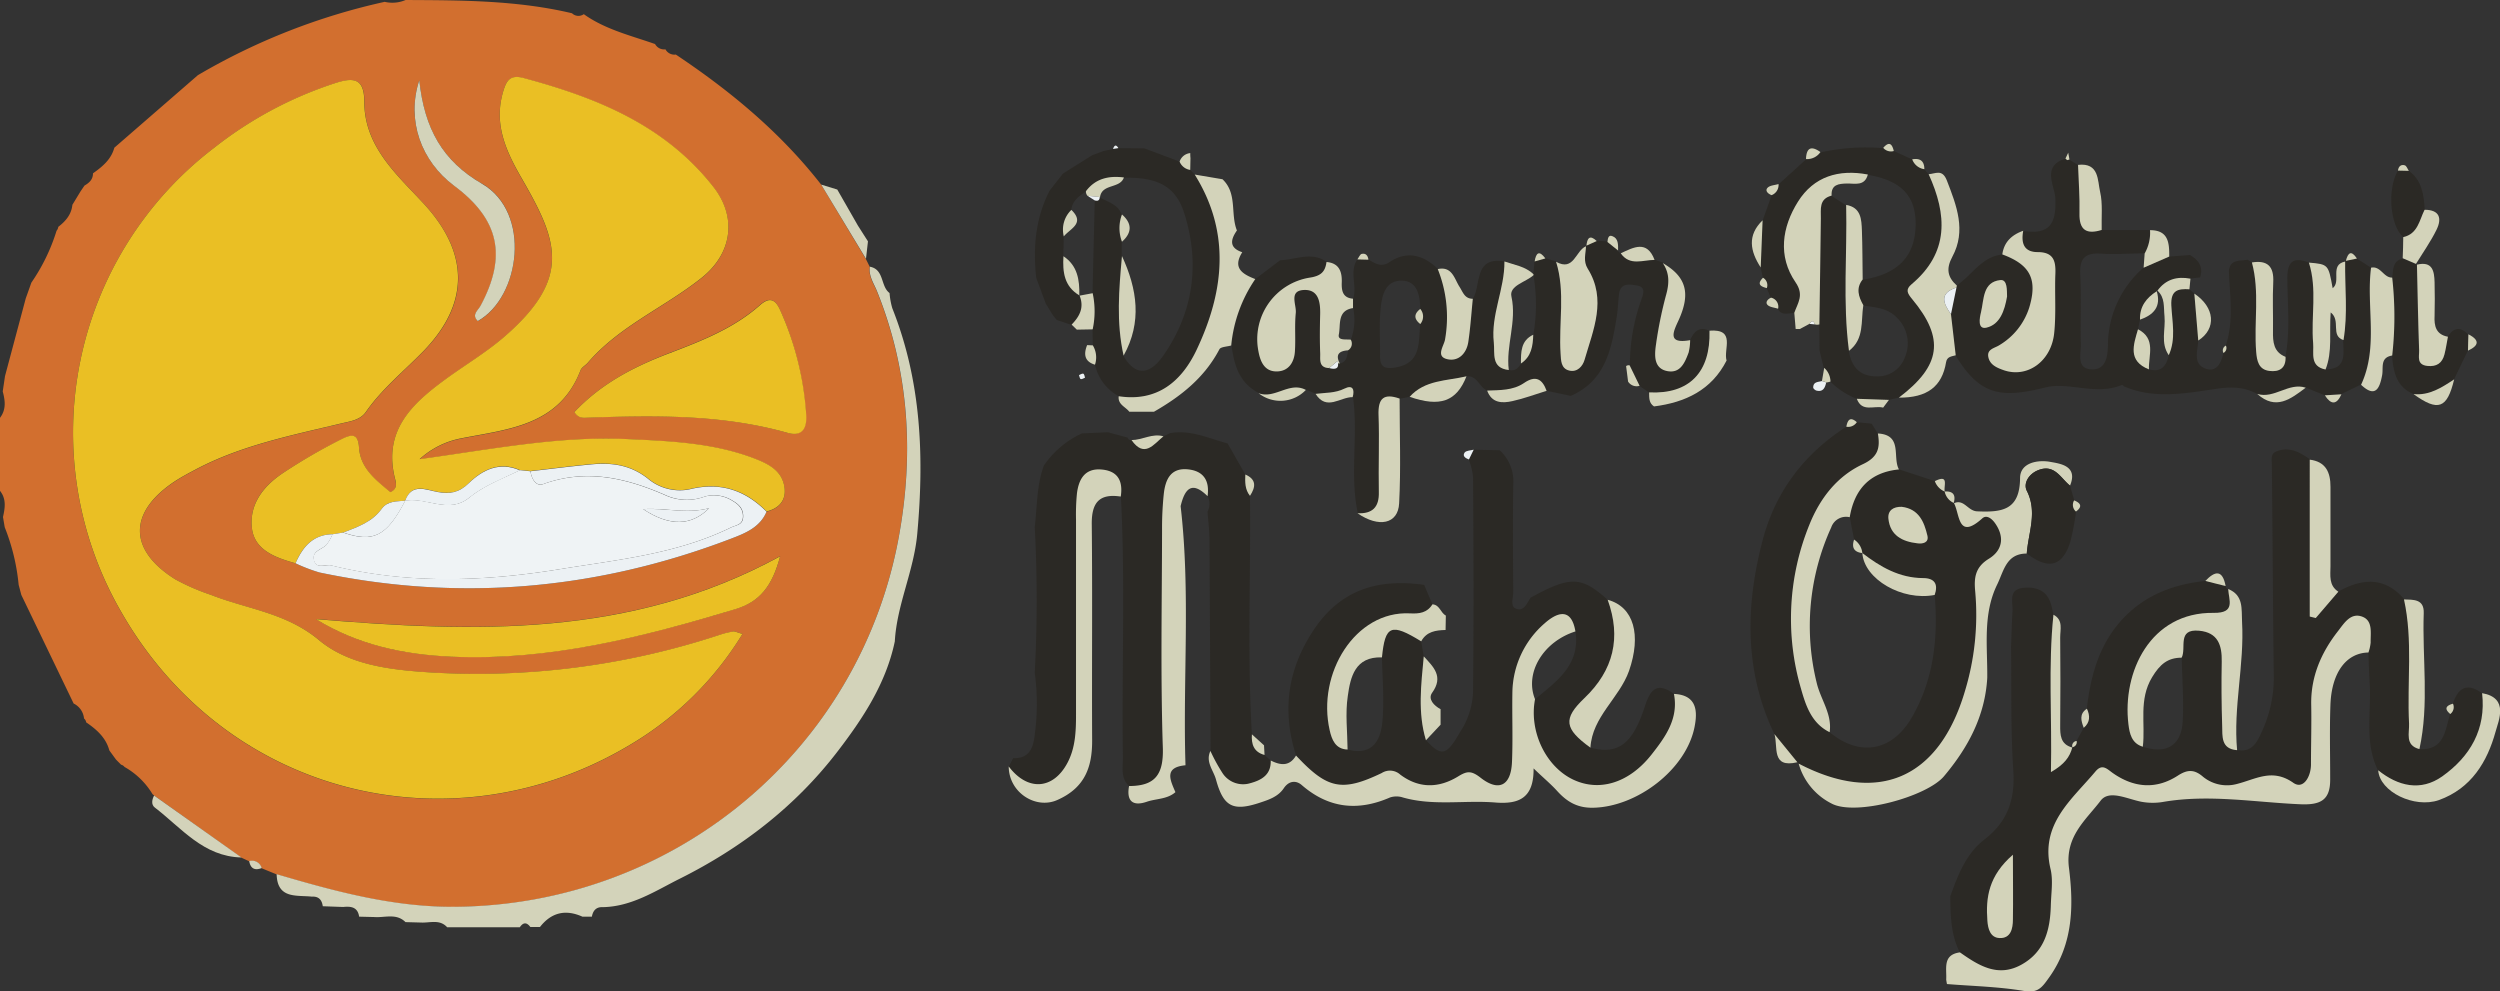 <svg id="Layer_1" data-name="Layer 1" xmlns="http://www.w3.org/2000/svg" viewBox="0 0 585.77 232.31"><rect x="0" y="0" width="585.77" height="232.31" fill="#333333" stroke="none"/><defs><style>.cls-1{fill:#d26f2f;}.cls-2{fill:#2b2925;}.cls-3{fill:#d3d3ba;}.cls-4{fill:#ecf1f4;}.cls-5{fill:#eabf24;}.cls-6{fill:#eff3f5;}</style></defs><path class="cls-1" d="M103.25,129.73a7.82,7.82,0,0,0,4.89-.43c13.08.07,26.16.06,39,3.11a2.16,2.16,0,0,0,2.76.21c5,3.58,11,5,16.7,7a2.41,2.41,0,0,0,2.43,1.24,2.39,2.39,0,0,0,2.4,1.23l-.05-.06c12.83,8.55,24.59,18.29,34.13,30.52L216,190l.91,1.84c-.37,2.18.93,3.9,1.67,5.74,7.5,18.62,8.68,37.93,5.14,57.4-9.16,50.4-52.88,86.52-104.16,86.83-14.42.09-28-3.61-41.65-7.64l-3.49-1.43a2.38,2.38,0,0,0-2.94-1.64l-1.81-.84L49.22,315.7l-.38-.34A17.92,17.92,0,0,0,42.28,309a1.37,1.37,0,0,0-.79-.52l-1.2-1.21-1.56-2.14c-.8-3-3-4.92-5.43-6.58a1.41,1.41,0,0,0-.5-.9,4.38,4.38,0,0,0-2.47-3.53l0-.05L18.1,268.68c-.21-.79-.41-1.58-.62-2.36a48.86,48.86,0,0,0-3.26-13.47c-.14-.8-.27-1.61-.41-2.41.48-2.13.82-4.23-.7-6.13q0-8.55,0-17.11c1.48-1.94,1.22-4,.64-6.19.18-1.2.36-2.39.53-3.58l4.86-18.2,1.32-3.71a44.4,44.4,0,0,0,5.9-12.15,1.61,1.61,0,0,0,.4-.91c1.72-1.33,3.08-2.88,3.31-5.17L32,174.11l.9-1.32c1.11-.65,2-1.43,2-2.88,2.21-1.56,4.26-3.25,5-6l0,0,19.58-17,0,0A150.23,150.23,0,0,1,103.25,129.73Zm89.47,119.46c3-.76,4.64-2.65,4.18-5.73-.54-3.68-3.47-5.27-6.57-6.5-9.78-3.87-20.16-4.26-30.43-4.73-15.83-.73-31.4,2.35-48.48,4.71a20.07,20.07,0,0,1,9.7-4.87c11.08-2.19,23-2.94,28-15.95.27-.69,1.15-1.13,1.68-1.74,7.41-8.64,18-13,26.71-19.94,7.11-5.66,8.37-14.16,2.72-21.33-11.39-14.45-27.37-20.89-44.45-25.48-3.09-.83-4,.53-4.73,3-2.35,7.69.54,14,4.33,20.58,8.27,14.36,12,23.23-4.28,37.19-4.28,3.67-9.21,6.58-13.77,9.93-7.76,5.7-14.45,12-11.7,23.07.24,1,.75,2.44-1.06,3.27-3.37-2.83-7-5.52-7.35-10.47C97,231,95.71,231,93.32,232.14A132,132,0,0,0,79.63,240c-4.87,3.13-8.1,7.43-7.5,13,.58,5.23,5.58,7,10.23,8.29A37.49,37.49,0,0,0,88,263.44c32.84,6.89,64.92,4.07,96.21-7.85C187.55,254.31,191.13,253,192.72,249.19Zm-5.64,28.64c-1.31-.36-1.71-.61-2.07-.55a19.49,19.49,0,0,0-2.93.69,181.55,181.55,0,0,1-68.3,8.9c-9.17-.59-18.9-1.71-25.87-7.54C80.22,272.9,71,272.06,62.53,268.7a50.78,50.78,0,0,1-8.26-3.59c-11.15-6.94-11.13-15.82-.08-23.06,1.52-1,3.13-1.84,4.73-2.69,10.68-5.66,22.42-8,34-10.78,2.21-.53,4.6-.8,5.93-2.71,3.75-5.4,8.84-9.5,13.37-14.13,11-11.2,10.9-23.05.27-34.61-6.36-6.92-14-13.46-14-24,0-5.17-2.18-5.77-6.46-4.44a91.33,91.33,0,0,0-28.77,15.28A83.89,83.89,0,0,0,41.36,272.45c24.92,43.89,78.12,56.12,119.34,31.42A76.22,76.22,0,0,0,187.08,277.83Zm-39.4-52c1,1.53,2.08,1.33,3,1.3,15.75-.55,31.46-.8,46.87,3.55,3.66,1,4.63-1.32,4.36-4.5a70.62,70.62,0,0,0-6.16-24.52c-1.21-2.54-2.6-2.67-4.66-.85-6.19,5.47-13.79,8.39-21.35,11.28C161.57,215.26,153.93,219.22,147.68,225.87Zm48.22,33.78c-35.15,19.18-71.79,17.82-108.77,14.72,9.86,6.07,20.6,8.3,31.68,8.8,23,1,44.86-4.59,66.6-11.13C191.13,270.32,194.05,266.61,195.9,259.65ZM111.35,148.1c-3.08,9.47.5,19,8.19,24.71,10.58,7.86,12.47,16.46,6.21,28.13-.59,1.1-2.17,2.08-.65,3.59,9.92-5.6,12.58-25.43,1-32.17C116.79,167,112.57,159.49,111.35,148.1Z" transform="translate(-13.11 -129.3)"/><path class="cls-2" d="M580,304.82c5.9.32,6-4.44,7.2-8.22a2,2,0,0,0,.63-2.42c1.22-3.72,3.32-5,6.8-2.47,1,8.46-2.82,14.87-9.35,19.51-5,3.57-10.29,2.31-15-1.44-3.22-6.53-1.52-13.53-1.93-20.33-.15-2.42-.22-4.84-.32-7.25a9.85,9.85,0,0,0,.52-2.34c-.05-2.17.55-5-1.82-6-2.8-1.18-4.39,1.49-5.83,3.33-4,5.06-6.41,10.71-6.27,17.32.09,4.65,0,9.31-.06,14,0,2.81-1.8,5.87-4.14,4.22-4.88-3.44-8.74-.87-13.13.25a8.87,8.87,0,0,1-8.06-1.7c-2-1.76-3.67-1.66-5.87-.23-5.17,3.37-10.39,2.82-15.31-.66-1.39-1-2.46-2.18-4-.3-5.58,6.65-13,12.33-10.51,22.83.64,2.68.14,5.65.07,8.48-.15,5.7-1.46,10.94-6.91,13.95s-10,.19-14.39-2.89c-2.14-4.15-2.19-8.65-2.25-13.15,1.79-4.95,3.7-10,8-13.3,5.47-4.22,7.21-9.39,6.77-16.19-.64-9.63-.39-19.32-.52-29,.1-2.77.17-5.54.33-8.3.13-2.19-1.1-5.17,2.67-5.5,3-.27,5.5.71,6.4,4,.21.76.35,1.54.53,2.31-1.26,12.07-.31,24.1-.59,36.88,3.17-1.82,4.42-3.54,5-5.76l0-.07a1.21,1.21,0,0,0,1-1.47l1.67-3.07c1.51-1.29,1.51-2.82.74-4.49.92-8,3-15.46,8.79-21.44,5.21-5.34,11.71-7.73,19-8.49l4.75,1.2a.7.7,0,0,0,.6.69c.14,2.6,1.81,5.66-3.37,5.59-14.86-.22-21.49,13.88-20,26.11.26,2.15.74,4.48,3.37,5.25,5.42,1.82,9-.25,9.32-5.89.28-5-.13-10-.23-15,1.19-2.23-1.17-6.82,4.1-6.32,4.39.41,5.38,3.36,5.3,7.23q-.13,7.5.1,15c.09,2.46-.35,5.48,3.5,5.76,3.81.67,4.85-2.33,6-4.81a30.05,30.05,0,0,0,2.57-13c-.21-16.35-.27-32.71-.45-49.07,0-1.25-.35-2.52,1.06-3.09,3-1.23,5.48.18,7.85,1.85v36.78l1.41.35,5.29-6.17c5.59-3.09,10.85-3.51,15.43,1.84,2.13,9.62.69,19.39,1.19,29.07C577.72,301,576.56,303.92,580,304.82Zm-95.28,24.75c-5.7,5-6.38,10-6,15.43.13,1.91.67,4,2.83,4.09,2.67.13,3.1-2.26,3.15-4.31C484.83,340.2,484.75,335.62,484.75,329.57Z" transform="translate(-13.11 -129.3)"/><path class="cls-2" d="M385.76,304.48c6.42,1.7,9.89-.73,12.79-9.78,1.33-4.14,3-5.55,6.8-2.81,1.13,5.85-2.06,10.16-5.32,14.3-5.19,6.58-12.13,8.66-18.23,5.81-6.48-3-10.45-11.36-9-18.87,5-4.19,10.63-8,9.46-15.88-1-6-4.63-4.2-7.24-1.87a21.77,21.77,0,0,0-7.54,16.07c-.13,5.48.13,11-.1,16.44s-3.1,7-7.42,3.59c-2.1-1.65-3.18-1.51-5.14-.29-4.55,2.81-9.22,2.91-13.62-.39a3.58,3.58,0,0,0-4.34-.37c-9.38,4.5-12.76,3.73-20.08-4.1-3.34-10.53-2-20.27,4.23-29.56,6.35-9.46,15.18-11.93,25.79-10.43l1.94,4.55c-1.22,2.06-3.17,2.24-5.27,2.13-12.8-.65-21.87,14.08-18.79,27.45.47,2,1.3,4.38,4.18,4.45,5.78,1.55,7.78-2.1,8.17-6.65.42-4.94,0-10-.12-14.94.75-7.54,2.13-8.1,9.2-3.76l.6,3.52c-.61,6.58-1.46,13.16.55,19.66,3.61,3.93,4.8,3.63,8-2a18,18,0,0,0,3-10.37c.18-16.44.11-32.89,0-49.33a17.31,17.31,0,0,0-1-4.08c.38-.76.75-1.53,1.12-2.3l6.13.13a9.91,9.91,0,0,1,3.17,8c-.12,8.43-.07,16.86,0,25.28,0,1.32-.8,3.29.66,3.85,1.8.69,2.56-1.27,3.38-2.58,9.36-5.12,11.85-5.06,18.05.45,3.22,8.87,1.4,16.5-5.45,23.05C379.28,297.72,379.63,300.05,385.76,304.48Z" transform="translate(-13.11 -129.3)"/><path class="cls-2" d="M257.7,238.38a21.78,21.78,0,0,1,8.91-7.53l6.1-.27,4.67,1.27a.66.66,0,0,0,.85.56c3,4.3,5.18,1,7.48-.88l1.62-.76c4.77-.81,9,1.25,13.42,2.43l4.15,7.28c-.07,1.75-.11,3.49,1.09,5,.21,18.63-.65,37.28.45,55.91-.16,2.31.44,4.16,3,4.83l1.45,1.3c.12,3.32-2.12,4.6-4.8,5.32a5.76,5.76,0,0,1-6.45-2.29,41.65,41.65,0,0,1-2.88-5.26q-.12-24.75-.26-49.51c0-2.19-.3-4.38-.46-6.57a4,4,0,0,0,.05-3.6c.51-3.63-.93-5.94-4.66-6.29-4-.38-5.22,2.47-5.59,5.72a77.41,77.41,0,0,0-.41,8.48c0,17-.37,34,.18,51,.21,6.41-1.88,8.95-7.91,9-2.11-1.92-1.45-4.46-1.49-6.82-.3-20.33.59-40.67-.46-61,.55-3.59-.68-6-4.54-6.34s-5.33,2.35-5.73,5.68a51.33,51.33,0,0,0-.21,6.08q0,22.85,0,45.68c0,3.88-.13,7.75-2,11.28-3.35,6.34-9.38,6.7-13.77.85l1-2c3.89.19,4.76-2.62,5.06-5.51a54.08,54.08,0,0,0,0-14.49,321.12,321.12,0,0,0,0-34.13C256.13,248,256,243,257.7,238.38Z" transform="translate(-13.11 -129.3)"/><path class="cls-2" d="M409.12,209c.88-2,2.13-3.32,4.54-2.18.28,9.77-4.75,14.92-14.15,14.46l-2.23-1.54L395,214.9a45.83,45.83,0,0,1,2.71-15.46c.5-1.35,1.06-2.93-1.12-3.26-1.76-.28-3.82-.64-4.14,2.09-.21,1.81-.26,3.64-.55,5.44-1.22,7.48-2.69,14.85-10.75,18.35l-5.61-1.19c-1-2.82-2.59-3.7-5.33-1.8-2.56,1.77-5.63,1.62-8.6,1.75-1.89-.71-2.31-3.55-4.84-3.35-4.62,1.1-9.75.81-13.32,4.81l-2.32.43c-3.67-1.28-5.09-.08-4.94,3.87.22,6-.05,12,.07,18,.08,3.6-1.55,5.15-5,5-1.94-9,.12-18.21-1.13-27.26.5-1.77,0-2.89-1.91-2-2.2,1.1-4.5.94-6.78,1.24l-2.27-.92c-3.85-2.07-7.27,2.21-11.08.76-4.6-2.33-5.84-6.57-6.42-11.2a33.06,33.06,0,0,1,5.63-15.56l5.74-4.36c3.65-.12,7.36-2.11,10.92.38-.3,2.25-1.26,3.24-3.83,3.65a14.6,14.6,0,0,0-12.12,17.26c.46,2.59,1.5,4.89,4.54,4.72,2.61-.14,3.86-2.19,4-4.6.22-3-.1-6.1.21-9.11.19-1.88-1.75-5.13,1.81-5.36s4,2.71,3.91,5.59c-.06,3-.1,6.08,0,9.12.06,1.46-.47,3.48,2.08,3.58,1.45.39,2.43.21,2-1.66v.52l.52.07c1.7-.37,1.66-1.82,1.91-3.08a1.82,1.82,0,0,0,.65-2.5,13.52,13.52,0,0,0,.53-7.4v-2.2c1-3-1-6.32,1-9.21l2.59.07c1.55.87,2.93,1.92,4.91.6,4.16-2.78,8-1.64,11.35,1.59a30.28,30.28,0,0,1,1.7,16.53c-.27,1.49-2.17,3.91.45,4.56s4.57-1.27,5-4c.5-3.35.72-6.75,1.06-10.13,2-3.29.13-9.89,7.41-8.73.07,6.45-3.22,12.48-2.49,19,.28,2.55-.71,6,3.51,6.44,1.41.34,2.23-.42,2.85-1.54,2.45-1.61,2.8-4.12,2.88-6.74a40.9,40.9,0,0,0,0-14l0-.21.27-3,2.51-.71,2.5.76c2.22,7.09.58,14.37,1.06,21.55.11,1.6.05,3.46,2,3.94s3.19-1,3.62-2.52c2-7,5.25-14.11.74-21.34-1.11-1.78-.46-3.49-.41-5.26l.1-.12,2.42-1.08,2.51.15,2.49,2a.73.73,0,0,0,.62.7c2.14,3,5.18,1.58,7.93,1.55l1.94.71c1.61,2.37,1.53,4.77.76,7.5a95.91,95.91,0,0,0-2.4,11.89c-.36,2.39-.53,5.28,2.68,5.91s4.12-2,5-4.32A12.18,12.18,0,0,0,409.12,209Zm-63.23-3.74a2.7,2.7,0,0,0,0-3.53c-.05-3.25-.71-6.73-4.52-6.67s-4.51,3.75-4.79,6.78c-.34,3.62-.08,7.29-.11,10.94,0,2.41.94,3,3.39,2.66C346.27,214.47,345.41,209.51,345.89,205.22Z" transform="translate(-13.11 -129.3)"/><path class="cls-2" d="M451.64,228.56l1.47,2.31c.56,3.24.15,5.48-3.51,7.19-6.08,2.83-10.11,8.08-12.58,14.3a58.38,58.38,0,0,0-1.95,38.2c1.13,4,2.46,8.2,6.74,10.3,6.94,5.78,14.59,4.57,19.22-3.4,5.17-8.89,6.24-18.67,5.39-28.76.88-2.54,0-3.94-2.72-3.95-5.55,0-10-2.62-14.23-5.87h0a4.29,4.29,0,0,0-1.93-3.16c-.34-1.75-.69-3.5-1-5.24,1.1-6.56,4.72-10.53,11.54-11.2l8.41,2.75a4.15,4.15,0,0,0,2.33,2.44l0,0a3.76,3.76,0,0,0,2.12,2.68l0,.07c1.4,2.62.85,8.71,6.59,3.58,1.06-1,2.25,0,3,1.05,2.33,3.27,1.79,6.39-1.42,8.38s-3.51,4.43-3.2,7.66a61.53,61.53,0,0,1-2.42,23.4c-6.06,20.47-20.33,26.66-38.95,16.94l-.3-.32-5.38-6.6c-7.05-14.78-6.8-30-2.74-45.46,3-11.38,9.7-20.18,19.59-26.56a2.38,2.38,0,0,0,2.45-1.06Zm7.07,19.49c-2-.08-3.33.85-3.11,2.81.42,3.91,3.27,5.34,6.77,5.74,1.28.15,2.77-.15,2.36-1.81C464,251.56,462.66,248.55,458.71,248.05Z" transform="translate(-13.11 -129.3)"/><path class="cls-3" d="M77.93,334.12c13.61,4,27.23,7.73,41.65,7.64,51.28-.31,95-36.43,104.16-86.83,3.54-19.47,2.36-38.78-5.14-57.4-.74-1.84-2-3.56-1.67-5.74,3.42.65,2.45,4.58,4.61,6.17a17.13,17.13,0,0,0,.64,3.55c6.8,17.1,7.5,34.73,5.85,52.87-.79,8.73-4.77,16.56-5.26,25.21-2.07,9.9-7.53,18.13-13.51,25.91-9.85,12.81-22.47,22.49-36.86,29.68-5.67,2.83-11.21,6.53-18,6.67-1.58-.09-2.34.78-2.61,2.23l-2.22,0c-3.94-1.77-7.26-1-9.94,2.42l-2.26,0c-.84-1.14-1.66-1.13-2.46.06H117.88c-1.74-1.92-4-1-6.08-1.1l-3.68-.1c-2.14-2.14-4.83-1-7.29-1.19l-3.57-.09c-.33-2.26-1.92-2.46-3.74-2.27l-4.78-.17c-.2-1.47-.94-2.35-2.54-2.25C82.59,339,78.07,340,77.93,334.12Z" transform="translate(-13.11 -129.3)"/><path class="cls-2" d="M271.73,164.67l2.17-.46,1.26-.2,6.08.05,8.26,3.11a3.16,3.16,0,0,0,2.49,1.94l1.05,1.08c8.43,13.57,6.9,27.41.48,41-3.49,7.4-9.19,12.33-18.29,10.94a11.15,11.15,0,0,1-5.56-7.39,5.43,5.43,0,0,0-.51-4.53l-.06-3.75a20.15,20.15,0,0,0,0-8.47q.25-10.86.52-21.72c.67.14,1.14,0,1.13-.81l.06.12c1.91,1.06,4.24,1.57,5.12,4a9,9,0,0,0,0,6.39v3.36c-.67,7.79-1.33,15.57.38,23.32,2.69,4.6,6,4.83,9.42-.1,7-10.1,8.55-21.38,4.95-33-2-6.64-6.35-8.77-14.26-8.6-3.52-.44-6.64.21-8.9,3.23-1.59,1.1-3.2,2.19-3.41,4.37a6.41,6.41,0,0,0-1.77,6.21c0,1.55-.06,3.1-.08,4.65-.22,3.64.15,7,3.71,9.16l.07.07c1.15,2.75,0,4.87-1.87,6.79l-3.45-1.16-.89-1.09-1.67-2.7-2.26-6.09c-.77-7.09-.17-14,3.15-20.43l3.13-4,6.88-4.32Z" transform="translate(-13.11 -129.3)"/><path class="cls-2" d="M456.84,164.69l4.3,1.94a3.54,3.54,0,0,0,2.84,2.31l1,1.18c4.32,9.47,4.82,18.36-4,25.78-1.48,1.24-1,2.11.11,3.45,7.71,9.27,6.81,15.62-3.09,23.12l-2.33.53-7.52-.26a18.41,18.41,0,0,1-6.15-4,4.37,4.37,0,0,0-1.56-3.21l-1-4.11-.06-6c.12-8.29.26-16.58.36-24.86,0-2.2-.5-4.59,2.52-5.36l3.4,2.2c.27,11.4-.84,22.82.66,34.19.6,3.65,2.6,5.91,6.43,5.89a6.73,6.73,0,0,0,6.65-4.36,8.36,8.36,0,0,0-1.91-9.46c-2.11-2.19-5-2.34-7.81-2.76-1.13-2-1.78-4-.15-6.06,8.28-1.27,12.34-5.48,12.43-12.89.07-6.76-3.37-10.35-11.21-11.69-6.8-1.29-12.72.52-16.38,6.38s-4.77,12.74-.55,18.88c2.05,3,.52,4.81-.3,7.14-1.33-.07-2.87.76-3.81-.93a2.16,2.16,0,0,0-1.63-2.59l-1-2.25a2,2,0,0,0-.89-2.42l-.54-2.41q.21-5.53.44-11.05c.71-2,1.41-3.93,2.11-5.9a2.53,2.53,0,0,0,1.62-2.6l6.44-5.85a3.8,3.8,0,0,0,3.38-1.64,48.52,48.52,0,0,1,14.72-1A2.38,2.38,0,0,0,456.84,164.69Z" transform="translate(-13.11 -129.3)"/><path class="cls-3" d="M472.34,352.45c4.37,3.08,8.87,5.94,14.39,2.89s6.76-8.25,6.91-13.95c.07-2.83.57-5.8-.07-8.48-2.51-10.5,4.93-16.18,10.51-22.83,1.58-1.88,2.65-.68,4,.3,4.92,3.48,10.14,4,15.31.66,2.2-1.43,3.82-1.53,5.87.23a8.87,8.87,0,0,0,8.06,1.7c4.39-1.12,8.25-3.69,13.13-.25,2.34,1.65,4.11-1.41,4.14-4.22,0-4.66.15-9.32.06-14-.14-6.61,2.32-12.26,6.27-17.32,1.44-1.84,3-4.51,5.83-3.33,2.37,1,1.77,3.81,1.82,6a9.85,9.85,0,0,1-.52,2.34c-5.14.08-8.62,4.63-8.9,12.22-.22,5.86-.05,11.73-.06,17.6,0,4.7-2.19,5.93-6.91,5.74-10.73-.45-21.46-2.41-32.25-.55a14.62,14.62,0,0,1-4.85,0c-3.34-.57-7.73-3-9.78-.29-3.42,4.5-8.35,8.34-7.42,15.7,1.1,8.73,1.05,17.72-4.58,25.63-1.69,2.36-2.61,3.83-6,3.24-5.93-1-12-1.12-18-1.61q-.11-.53-.18-1.05C469.28,356.24,468.21,353,472.34,352.45Z" transform="translate(-13.11 -129.3)"/><path class="cls-3" d="M296.72,305.26a41.65,41.65,0,0,0,2.88,5.26,5.76,5.76,0,0,0,6.45,2.29c2.68-.72,4.92-2,4.8-5.32,2.28,1.15,4.39,1.44,5.93-1.16,7.32,7.83,10.7,8.6,20.08,4.1a3.58,3.58,0,0,1,4.34.37c4.4,3.3,9.07,3.2,13.62.39,2-1.22,3-1.36,5.14.29,4.32,3.42,7.18,1.92,7.42-3.59s0-11,.1-16.44A21.77,21.77,0,0,1,375,275.38c2.61-2.33,6.23-4.14,7.24,1.87-7.58,2.41-11.95,9.75-9.46,15.88-1.45,7.51,2.52,15.84,9,18.87,6.1,2.85,13,.77,18.23-5.81,3.26-4.14,6.45-8.45,5.32-14.3,5.37.26,5.58,4,4.82,7.78-2,10-13.55,18.73-23.81,18.89-3.68.06-6.1-1.42-8.37-3.92-1.46-1.62-3.15-3-5.53-5.3.09,7.07-3.56,8.41-8.91,8-7.22-.6-14.55.86-21.72-1.19a4.87,4.87,0,0,0-3,0c-7.53,3.28-14.38,2.57-20.7-2.91-1.34-1.16-3-1-4.17.71-1.33,2-3.44,2.7-5.58,3.41-6.32,2.11-8.57,1-10.32-5.35C297.46,309.8,295.5,307.84,296.72,305.26Z" transform="translate(-13.11 -129.3)"/><path class="cls-3" d="M434.55,308.22c18.62,9.72,32.89,3.53,38.95-16.94a61.53,61.53,0,0,0,2.42-23.4c-.31-3.23,0-5.7,3.2-7.66s3.75-5.11,1.42-8.38c-.78-1.08-2-2-3-1.05-5.74,5.13-5.19-1-6.59-3.58,2.35-1.06,3.22,1.81,5.42,1.9,5.77.25,10-.22,10.06-7.78,0-3.72,4.32-4.33,7.08-3.81,2.25.41,6.58.9,4.62,5.57-2.21-1.78-3.64-5.17-7.49-3.61-2.25.91-3.48,3.13-2.64,4.8,2.57,5.05.35,9.83,0,14.72-4.79,0-5.36,4-6.9,7.19-3.45,7-2.28,14.54-2.36,21.93-.51,8.94-4.5,16.36-10.13,23.05-4,4.79-20.72,9.4-26.34,6.41A15,15,0,0,1,434.55,308.22Z" transform="translate(-13.11 -129.3)"/><path class="cls-3" d="M277.66,313.47c6,0,8.12-2.57,7.91-9-.55-17-.21-34-.18-51a77.41,77.41,0,0,1,.41-8.48c.37-3.25,1.55-6.1,5.59-5.72,3.73.35,5.17,2.66,4.66,6.29-3.79-3.77-5.37-1.57-6.31,2.33,2.35,20.2.5,40.48,1.14,60.72-5.11.48-3.58,3.45-2.36,6.3-1.91,1.68-4.46,1.49-6.68,2.24C278.53,318.3,277,317,277.66,313.47Z" transform="translate(-13.11 -129.3)"/><path class="cls-3" d="M249.46,308.88c4.39,5.85,10.42,5.49,13.77-.85,1.87-3.53,2-7.4,2-11.28q0-22.85,0-45.68a51.33,51.33,0,0,1,.21-6.08c.4-3.33,1.8-6,5.73-5.68s5.09,2.75,4.54,6.34c-5.08-.77-6.85,1.47-6.79,6.5.18,16.83,0,33.67.09,50.51.05,6.45-1.75,11.26-8.17,14.09C255.8,319,249.48,315,249.46,308.88Z" transform="translate(-13.11 -129.3)"/><path class="cls-3" d="M275.23,222.14c9.1,1.39,14.8-3.54,18.29-10.94,6.42-13.6,8-27.44-.48-41l6.51,1.1c3.52,3.32,1.82,8.12,3.38,12-1.51,2.17-1.87,4.06,1.25,5.1-2.35,3.73.08,5.14,3.05,6.29a33,33,0,0,0-5.64,15.56c-.95.29-2.45.29-2.77.9-3.47,6.63-9,11-15.32,14.62h-5.79C276.81,224.59,275,224.1,275.23,222.14Z" transform="translate(-13.11 -129.3)"/><path class="cls-3" d="M328.86,304.92c-2.88-.07-3.71-2.4-4.18-4.45-3.08-13.37,6-28.1,18.79-27.45,2.1.11,4-.07,5.27-2.12,1.7.09,1.91,2,3.14,2.64l-.06,3.37c-2.29.06-4.47.35-5.71,2.66-7.07-4.34-8.45-3.78-9.2,3.76-6.31-.22-7.39,4.61-8,9.05C328.29,296.48,328.82,300.74,328.86,304.92Z" transform="translate(-13.11 -129.3)"/><path class="cls-3" d="M385.76,304.48c-6.13-4.43-6.48-6.76-1.41-11.6,6.85-6.55,8.67-14.18,5.45-23.05,6.17,1.67,7.92,8.28,5,16.68C392.51,292.92,386.18,297.22,385.76,304.48Z" transform="translate(-13.11 -129.3)"/><path class="cls-3" d="M331.18,249.56c3.48.16,5.11-1.39,5-5-.12-6,.15-12-.07-18-.15-4,1.27-5.15,4.94-3.87,0,8.18.32,16.37-.11,24.53C340.71,252.12,336.16,253,331.18,249.56Z" transform="translate(-13.11 -129.3)"/><path class="cls-3" d="M399.51,221.24c9.4.46,14.43-4.69,14.15-14.46,6.27-.47,3.21,4.36,4,7-3.54,6.94-9.66,9.81-17,10.75C399.43,223.73,399.53,222.47,399.51,221.24Z" transform="translate(-13.11 -129.3)"/><path class="cls-3" d="M346.71,283.09c2.26,2.47,4.73,4.71,1.94,8.56-1,1.44.43,3,2,3.81,0,1.22,0,2.43,0,3.64q-1.71,1.83-3.43,3.65C345.25,296.25,346.1,289.67,346.71,283.09Z" transform="translate(-13.11 -129.3)"/><path class="cls-3" d="M49.22,315.7l20.47,14.51c-8.92-.19-14.07-6.92-20.32-11.71C48.51,317.84,48.7,316.67,49.22,315.7Z" transform="translate(-13.11 -129.3)"/><path class="cls-3" d="M205.51,172.55l3.78,1.16,4.83,8.44q1.17,1.86,2.36,3.7c-.15,1.37-.31,2.73-.46,4.1Z" transform="translate(-13.11 -129.3)"/><path class="cls-3" d="M343.4,222.28c3.57-4,8.7-3.71,13.32-4.81C354.4,223.37,350.55,224.76,343.4,222.28Z" transform="translate(-13.11 -129.3)"/><path class="cls-3" d="M361.56,220.82c3-.13,6,0,8.6-1.75,2.74-1.9,4.31-1,5.33,1.8-2.66.82-5.28,1.81-8,2.41C365.09,223.82,362.65,223.79,361.56,220.82Z" transform="translate(-13.11 -129.3)"/><path class="cls-3" d="M308,221.43c3.81,1.45,7.23-2.83,11.08-.76A8.24,8.24,0,0,1,308,221.43Z" transform="translate(-13.11 -129.3)"/><path class="cls-3" d="M264.2,205.36c1.87-1.92,3-4,1.87-6.79l3.06-.57a20.15,20.15,0,0,1,0,8.47l-3.71.07Z" transform="translate(-13.11 -129.3)"/><path class="cls-3" d="M428.87,301.3l5.38,6.6C428,309.38,429.79,304.21,428.87,301.3Z" transform="translate(-13.11 -129.3)"/><path class="cls-3" d="M321.36,221.59c2.28-.3,4.58-.14,6.78-1.24,1.9-.94,2.41.18,1.91,2C327.13,222.31,323.94,225.66,321.36,221.59Z" transform="translate(-13.11 -129.3)"/><path class="cls-3" d="M448.18,222.74l7.52.26-1.35,1.81C452.25,224.25,449.39,226,448.18,222.74Z" transform="translate(-13.11 -129.3)"/><path class="cls-3" d="M306.44,301.36l2.84,2.57.12,2.26C306.88,305.52,306.28,303.67,306.44,301.36Z" transform="translate(-13.11 -129.3)"/><path class="cls-3" d="M267.83,210.16l1.33.06a5.43,5.43,0,0,1,.51,4.53C267.17,214,267,212.27,267.83,210.16Z" transform="translate(-13.11 -129.3)"/><path class="cls-3" d="M292.05,166.32l-.06,2.79a3.16,3.16,0,0,1-2.49-1.94,2.92,2.92,0,0,1,2.5-2C292,165.56,292,165.94,292.05,166.32Z" transform="translate(-13.11 -129.3)"/><path class="cls-4" d="M441,218.93c-.27,1.22-.72,2.27-2.28,1.89-.3-.08-.75-.46-.76-.71,0-1.38,1.14-1.28,2-1.52A2.47,2.47,0,0,1,441,218.93Z" transform="translate(-13.11 -129.3)"/><path class="cls-3" d="M448.17,228.22a2.38,2.38,0,0,1-2.45,1.06C446,227.79,446.58,226.79,448.17,228.22Z" transform="translate(-13.11 -129.3)"/><path class="cls-4" d="M358.41,234.66c-.37.77-.74,1.54-1.12,2.3-.78-.29-1.6-.78-1-1.63C356.68,234.85,357.69,234.86,358.41,234.66Z" transform="translate(-13.11 -129.3)"/><path class="cls-4" d="M267.34,217.79c-.33.13-.74.43-1,.33s-.28-.61-.41-.93c.33-.13.73-.43,1-.33S267.21,217.46,267.34,217.79Z" transform="translate(-13.11 -129.3)"/><path class="cls-3" d="M441,218.93a2.47,2.47,0,0,0-1-.34l.54-3.1A4.37,4.37,0,0,1,442,218.7,4.43,4.43,0,0,1,441,218.93Z" transform="translate(-13.11 -129.3)"/><path class="cls-3" d="M71.5,331.05a2.38,2.38,0,0,1,2.94,1.64C72.79,333.34,71.8,332.8,71.5,331.05Z" transform="translate(-13.11 -129.3)"/><path class="cls-4" d="M275.16,164l-1.26.2C274.2,163.33,274.58,163.05,275.16,164Z" transform="translate(-13.11 -129.3)"/><path class="cls-2" d="M521.38,189.41l4.87-.36c2,1.2,3.18,2.77,2.36,5.24l-2.27.29c-3.13-.6-5.78.14-7.73,2.8l-.16.16c-2.43,1.56-4,3.6-3.92,6.66-.16.75-.32,1.5-.47,2.25-1.07,3.66-2.46,7.41,2.56,9.4,2.89.76,4.11-.81,4.65-3.33,1.68-3.8.79-7.8.59-11.65-.18-3.62,1.55-4,4.24-3.81l1.16,1,.92,11c-.12,2.44-1.37,5.58,1.8,6.64,2.57.87,3.65-1.49,4.1-3.78a1.3,1.3,0,0,0,.57-1.72c1.88-5.76.92-11.63.7-17.48.34-2.76,2.63-2.22,4.38-2.57l1,.6c1.85,6.91.42,14,1,20.94.17,2.12.57,4.16,3.08,4.48,2.3.3,3.93-.6,3.8-3.3,1.14-6.11.48-12.28.44-18.41,0-4.07,1.52-4.95,5-3.67,2,6.21.49,12.61,1,18.9.2,2.35-.83,5.41,2.9,6.15,5.11,0,4.22-3.73,4.18-6.89,1-6.12.3-12.27.39-18.41l.16-.16,2.6-.54,3.33,2.14c-1.17,9.11,1.8,18.58-2.34,27.44l-4.62,2.23-3.89.24-4.45-1.79c-4-1.3-7.36,2.69-11.36,1.46-3.08-1.56-5.69-1.71-9.56-1.15-6.88,1-14.51,2.51-21.59-.58-.18-.08-.37-.4-.45-.37-6,2.61-12.51-.73-17.84.59-10.53,2.63-15.45,2-21.24-7.54l-1.11-9.62,1.29-6.26.1-.45c3.61-2.33,5.82-6.73,10.67-7.24,6.59,2.42,8.31,5.87,6.3,12.49a15.83,15.83,0,0,1-7,8.78c-1.09.71-3,.91-2.56,2.84.39,1.78,2,2.44,3.54,3,5.51,1.94,11.17-2,11.87-8.65.48-4.6.1-9.28.28-13.91.12-3-.44-5.08-4.15-5.09-3.29,0-3.91-2.25-3.38-5,6.23,1,7.88-1.72,7.56-7.71-.15-2.89-3.25-7.48,2.36-9.21l.41.37.53-.15,2,1.26c.13,3.78.43,7.57.34,11.35-.1,4,1.67,5,5.2,3.9l11.33,0a9.75,9.75,0,0,1-1.26,5.46c-3.43,0-6.88.29-10.3.06-3.77-.24-4.95,1.26-4.76,4.93.27,5.43,0,10.9.14,16.35.05,2.2-1.08,5.61,2.4,5.83s3.89-3,3.95-5.7A24.11,24.11,0,0,1,515.38,192Zm-38,9.37c-.05-1.41.13-4-1.57-3.86-4.19.46-3.81,4.57-4.54,7.55-.33,1.35-.86,4.1,1.29,3.6C481.73,205.33,482.8,202.08,483.38,198.78Z" transform="translate(-13.11 -129.3)"/><path class="cls-3" d="M441.81,300.86c-4.28-2.1-5.61-6.3-6.74-10.3a58.38,58.38,0,0,1,1.95-38.2c2.47-6.22,6.5-11.47,12.58-14.3,3.66-1.71,4.07-3.95,3.51-7.19,5.9.32,3.35,5.58,4.94,8.42-6.82.67-10.44,4.64-11.54,11.2a3.67,3.67,0,0,0-4.33,2.39,55.65,55.65,0,0,0-3.38,36.51C439.73,293.24,442.43,296.63,441.81,300.86Z" transform="translate(-13.11 -129.3)"/><path class="cls-3" d="M515.19,304.26c-2.63-.77-3.11-3.1-3.37-5.25-1.49-12.23,5.14-26.33,20-26.11,5.18.07,3.51-3,3.37-5.59,3.66,1.46,3.09,4.71,3.25,7.67.58,10.07-2.09,20-1.16,30.09-3.85-.28-3.41-3.3-3.5-5.76q-.24-7.5-.1-15c.08-3.87-.91-6.82-5.3-7.23-5.27-.5-2.91,4.09-4.1,6.32-3.3,0-5.1,1.59-6.9,4.55C514.16,293.26,515.84,298.83,515.19,304.26Z" transform="translate(-13.11 -129.3)"/><path class="cls-3" d="M330.13,199.29v2.2c-3.77.57-2.85,3.93-3.32,6.17-.32,1.51,1.69,1.08,2.79,1.23a1.82,1.82,0,0,1-.65,2.5c-2.09.13-3,1-1.91,3.08l-.52-.07v-.52l-2,1.66c-2.55-.1-2-2.12-2.08-3.58-.12-3-.08-6.08,0-9.12.05-2.88-.44-5.81-3.91-5.59s-1.62,3.48-1.81,5.36c-.31,3,0,6.08-.21,9.11-.17,2.41-1.42,4.46-4,4.6-3,.17-4.08-2.13-4.54-4.72a14.6,14.6,0,0,1,12.12-17.26c2.57-.41,3.53-1.4,3.83-3.65,2.89.25,3.64,2.15,3.58,4.66C327.42,197.3,327.62,199.08,330.13,199.29Z" transform="translate(-13.11 -129.3)"/><path class="cls-2" d="M578.61,221.64c-4-1.71-4.76-5.23-5-9a81.38,81.38,0,0,0,0-18.26c.28-1.81,0-3.94,2.51-4.5l3.11,1.33.14.14c.16,6.69.27,13.37.51,20.05.06,1.42-.66,3.4,1.94,3.68,2.2.23,3.51-.65,4-2.71.35-1.36.54-2.76.81-4.13,1.35-2.28,3-2.43,4.8-.58,0,1.28-.07,2.56-.1,3.84l-3.24,6.73C585.23,220.1,582.34,222,578.61,221.64Z" transform="translate(-13.11 -129.3)"/><path class="cls-3" d="M470.24,202.93l1.11,9.62c-1,.27-2.05.31-2.26,1.62-.94,5.72-4.44,8.35-11.06,8.3,9.9-7.5,10.8-13.85,3.09-23.12-1.11-1.34-1.59-2.21-.11-3.45,8.83-7.42,8.33-16.31,4-25.78,1.61-.12,3.2-1.29,4.27,1.48,2.29,5.9,4.57,11.75,1.29,17.83-1.53,2.85-1.15,4.8,1.05,6.79l-.1.45C467.39,198,468.44,200.39,470.24,202.93Z" transform="translate(-13.11 -129.3)"/><path class="cls-3" d="M439.4,205.33l-.55.06-.54-.08c-.31-1.1-.76-.77-1.25-.12l-2.21,1.19c-.33,0-.66,0-1,0-.11-1.26-.21-2.53-.32-3.79.82-2.33,2.35-4.16.3-7.14-4.22-6.14-3.17-12.94.55-18.88s9.58-7.67,16.38-6.38c-.73,2.82-3.06,2.06-4.94,2.11s-3.7.22-3.55,2.83c-3,.77-2.49,3.16-2.52,5.36C439.66,188.75,439.52,197,439.4,205.33Z" transform="translate(-13.11 -129.3)"/><path class="cls-3" d="M487.17,183.37c-.53,2.8.09,5,3.38,5,3.71,0,4.27,2.05,4.15,5.09-.18,4.63.2,9.31-.28,13.91-.7,6.66-6.36,10.59-11.87,8.65-1.5-.54-3.15-1.2-3.54-3-.43-1.93,1.47-2.13,2.56-2.84a15.83,15.83,0,0,0,7-8.78c2-6.62.29-10.07-6.3-12.49C482.66,186,484.49,184.32,487.17,183.37Z" transform="translate(-13.11 -129.3)"/><path class="cls-2" d="M488,259c.33-4.89,2.55-9.67,0-14.72-.84-1.67.39-3.89,2.64-4.8,3.85-1.56,5.28,1.83,7.49,3.61.33,1.15.67,2.3,1,3.45a2.06,2.06,0,0,0,.42,2.62,61.08,61.08,0,0,1-1.34,7.06C496.37,262.05,493.11,262.88,488,259Z" transform="translate(-13.11 -129.3)"/><path class="cls-3" d="M384.72,187c-.05,1.77-.7,3.48.41,5.26,4.51,7.23,1.29,14.31-.74,21.34-.43,1.5-1.7,3-3.62,2.52s-1.9-2.34-2-3.94c-.48-7.18,1.16-14.46-1.06-21.55C381.92,193,382.27,188,384.72,187Z" transform="translate(-13.11 -129.3)"/><path class="cls-3" d="M570.34,309.78c4.68,3.75,9.95,5,15,1.44,6.53-4.64,10.32-11.05,9.35-19.51,6.34,1.12,3.87,6.37,3.14,9.07-1.94,7-5.66,13.26-13.3,16C578.82,318.75,570.68,314.84,570.34,309.78Z" transform="translate(-13.11 -129.3)"/><path class="cls-3" d="M561,267.94l-5.29,6.17-1.41-.35V237c3.78.47,4.87,3,4.86,6.35q0,9.31,0,18.63C559.15,264.12,558.72,266.46,561,267.94Z" transform="translate(-13.11 -129.3)"/><path class="cls-3" d="M558,215.88c-3.73-.74-2.7-3.8-2.9-6.15-.54-6.29,1-12.69-1-18.9,4.56.4,4.56.4,5.57,6,2.08-1.59-.78-5.48,2.93-6.25-.09,6.14.66,12.29-.39,18.41-3.15-1.05-.52-4.56-3-6.49C558.84,207.2,559.67,211.69,558,215.88Z" transform="translate(-13.11 -129.3)"/><path class="cls-3" d="M573.62,194.34a81.38,81.38,0,0,1,0,18.26c-2.93.49-2,2.86-2.37,4.69-.57,3-1.57,5.33-4.92,2.17,4.14-8.86,1.17-18.33,2.34-27.44C570.93,191.54,571.59,194.4,573.62,194.34Z" transform="translate(-13.11 -129.3)"/><path class="cls-3" d="M580,304.82c-3.47-.9-2.31-3.79-2.43-6-.5-9.68.94-19.45-1.19-29.07,2.23.08,4.75-.12,4.63,3.21C580.64,283.59,582.33,294.27,580,304.82Z" transform="translate(-13.11 -129.3)"/><path class="cls-3" d="M409.12,209a12.18,12.18,0,0,1-.36,2.93c-.87,2.3-1.91,4.92-5,4.32s-3-3.52-2.68-5.91a95.91,95.91,0,0,1,2.4-11.89c.77-2.73.85-5.13-.76-7.5,5.52,3.21,6.56,7.09,3.71,13.36C405.23,206.93,403.6,210,409.12,209Z" transform="translate(-13.11 -129.3)"/><path class="cls-3" d="M358.2,199.31c-.34,3.38-.56,6.78-1.06,10.13-.42,2.72-2.35,4.66-5,4s-.72-3.07-.45-4.56a30.28,30.28,0,0,0-1.7-16.53c3.29-.73,3.89,2.18,5,4C355.89,197.69,356.21,199.29,358.2,199.31Z" transform="translate(-13.11 -129.3)"/><path class="cls-3" d="M366.63,216c-4.22-.47-3.23-3.89-3.51-6.44-.73-6.51,2.56-12.54,2.49-19,2.34.83,4.9,1.14,6.81,3l0,.22c-1.83,1.65-5.75,2.44-5.17,5C368.56,204.7,365.91,210.26,366.63,216Z" transform="translate(-13.11 -129.3)"/><path class="cls-3" d="M586.68,208.2c-.27,1.37-.46,2.77-.81,4.13-.53,2.06-1.84,2.94-4,2.71-2.6-.28-1.88-2.26-1.94-3.68-.24-6.68-.35-13.36-.51-20.05,3.62-.87,4.07,1.48,4.13,4.13s.07,5.22,0,7.82C583.42,205.69,583.87,207.68,586.68,208.2Z" transform="translate(-13.11 -129.3)"/><path class="cls-3" d="M548.63,212.91c.13,2.7-1.5,3.6-3.8,3.3-2.51-.32-2.91-2.36-3.08-4.48-.56-7,.87-14-1-20.94,3.64-.57,5.19.89,5,4.65s0,7.65-.06,11.47C545.65,209.44,545.82,211.8,548.63,212.91Z" transform="translate(-13.11 -129.3)"/><path class="cls-2" d="M576.21,184.86c-3.12-2.7-3.8-11.32-1.24-15.59l2.55.06c3.13,2.26,3.5,5.67,3.74,9.12C580,180.91,579.65,184.1,576.21,184.86Z" transform="translate(-13.11 -129.3)"/><path class="cls-3" d="M498.66,304.45c-.59,2.22-1.84,3.94-5,5.76.28-12.78-.67-24.81.59-36.88,2.36,1.25,1.56,3.49,1.58,5.38.08,6.83.06,13.66,0,20.49C495.81,301.52,495.86,303.69,498.66,304.45Z" transform="translate(-13.11 -129.3)"/><path class="cls-3" d="M505.55,183.18c-3.53,1.09-5.3.07-5.2-3.9.09-3.78-.21-7.57-.34-11.35,5-.57,4.55,3.68,5.18,6.37S505.47,180.21,505.55,183.18Z" transform="translate(-13.11 -129.3)"/><path class="cls-3" d="M576.21,184.86c3.44-.76,3.78-4,5-6.41,3.52,0,4.11,2,2.8,4.68s-3.19,5.37-4.82,8l-3.11-1.33C576.16,188.18,576.19,186.52,576.21,184.86Z" transform="translate(-13.11 -129.3)"/><path class="cls-3" d="M521.38,189.41l-6,2.62.24-3.34a9.75,9.75,0,0,0,1.26-5.46C521.22,183.22,521.4,186.24,521.38,189.41Z" transform="translate(-13.11 -129.3)"/><path class="cls-3" d="M578.61,221.64c3.73.38,6.62-1.54,9.53-3.45C586.49,225.06,584.4,225.81,578.61,221.64Z" transform="translate(-13.11 -129.3)"/><path class="cls-3" d="M542,221.6c4,1.23,7.34-2.76,11.36-1.46C549.87,222.76,546.38,225.55,542,221.6Z" transform="translate(-13.11 -129.3)"/><path class="cls-3" d="M426.1,180.92q-.23,5.52-.44,11.05C423.2,188.18,422.44,184.46,426.1,180.92Z" transform="translate(-13.11 -129.3)"/><path class="cls-3" d="M400.79,190.2c-2.75,0-5.79,1.5-7.93-1.55C395.88,187.25,399,185.48,400.79,190.2Z" transform="translate(-13.11 -129.3)"/><path class="cls-3" d="M534.59,266.62l-4.75-1.2C532.14,263,533.88,262.76,534.59,266.62Z" transform="translate(-13.11 -129.3)"/><path class="cls-3" d="M557.84,221.93l3.89-.24C560.58,224.23,559.28,224.16,557.84,221.93Z" transform="translate(-13.11 -129.3)"/><path class="cls-3" d="M428.1,199.05a2.16,2.16,0,0,1,1.63,2.59c-.86-.29-2-.35-2.51-.94S427.31,199.36,428.1,199.05Z" transform="translate(-13.11 -129.3)"/><path class="cls-3" d="M429.83,172.42a2.53,2.53,0,0,1-1.62,2.6c-.82-.29-1.56-1-1-1.66S428.94,172.71,429.83,172.42Z" transform="translate(-13.11 -129.3)"/><path class="cls-3" d="M591.38,211.46c0-1.28.07-2.56.1-3.84C594.14,209,594,210.25,591.38,211.46Z" transform="translate(-13.11 -129.3)"/><path class="cls-3" d="M439.65,164.93a3.8,3.8,0,0,1-3.38,1.64C436.36,163.9,437.5,163.39,439.65,164.93Z" transform="translate(-13.11 -129.3)"/><path class="cls-3" d="M502.09,295.35c.77,1.67.77,3.2-.74,4.49C500.73,298.2,500.23,296.58,502.09,295.35Z" transform="translate(-13.11 -129.3)"/><path class="cls-3" d="M392.24,188l-2.49-2c.07-.73.19-1.76,1.14-1.37C392.32,185.14,392.26,186.62,392.24,188Z" transform="translate(-13.11 -129.3)"/><path class="cls-3" d="M468.79,244.48a4.15,4.15,0,0,1-2.33-2.44C469.93,240.29,468.44,243.27,468.79,244.48Z" transform="translate(-13.11 -129.3)"/><path class="cls-3" d="M565.36,189.88l-2.6.54C563.27,188.51,564,187.82,565.36,189.88Z" transform="translate(-13.11 -129.3)"/><path class="cls-3" d="M375.2,189.85l-2.51.71C373,188.57,373.73,187.83,375.2,189.85Z" transform="translate(-13.11 -129.3)"/><path class="cls-3" d="M333.74,190.15l-2.59-.07c.34-.45.61-1.18,1-1.29C333.13,188.56,333.64,189.21,333.74,190.15Z" transform="translate(-13.11 -129.3)"/><path class="cls-3" d="M426.2,194.38a2,2,0,0,1,.89,2.42C425.58,196.44,424.71,195.84,426.2,194.38Z" transform="translate(-13.11 -129.3)"/><path class="cls-3" d="M464,168.94a3.54,3.54,0,0,1-2.84-2.31C463,166.31,464,167,464,168.94Z" transform="translate(-13.11 -129.3)"/><path class="cls-3" d="M387.24,185.78l-2.42,1.08C385,185.15,385.56,184.18,387.24,185.78Z" transform="translate(-13.11 -129.3)"/><path class="cls-3" d="M587.86,294.18a2,2,0,0,1-.63,2.42C585.71,295.34,586.28,294.62,587.86,294.18Z" transform="translate(-13.11 -129.3)"/><path class="cls-3" d="M456.84,164.69a2.38,2.38,0,0,1-2.47-.75C455.75,162.34,456.45,163,456.84,164.69Z" transform="translate(-13.11 -129.3)"/><path class="cls-3" d="M577.52,169.33l-2.55-.06c.12-.94.68-1.51,1.58-1.24C577,168.15,577.2,168.88,577.52,169.33Z" transform="translate(-13.11 -129.3)"/><path class="cls-3" d="M499.52,249.16a2.06,2.06,0,0,1-.42-2.62C500.65,247.19,501.11,248,499.52,249.16Z" transform="translate(-13.11 -129.3)"/><path class="cls-3" d="M470.88,247.14a3.76,3.76,0,0,1-2.12-2.68C470.74,244.34,471.42,245.26,470.88,247.14Z" transform="translate(-13.11 -129.3)"/><path class="cls-3" d="M498,166.67l-.53.15-.41-.37.65-1.37Z" transform="translate(-13.11 -129.3)"/><path class="cls-3" d="M499.68,302.91a1.21,1.21,0,0,1-1,1.47A1.15,1.15,0,0,1,499.68,302.91Z" transform="translate(-13.11 -129.3)"/><path class="cls-5" d="M187.08,277.83a76.22,76.22,0,0,1-26.38,26c-41.22,24.7-94.42,12.47-119.34-31.42A83.89,83.89,0,0,1,63.27,163.94,91.33,91.33,0,0,1,92,148.66c4.28-1.33,6.44-.73,6.46,4.44,0,10.57,7.64,17.11,14,24,10.63,11.56,10.69,23.41-.27,34.61-4.53,4.63-9.62,8.73-13.37,14.13-1.33,1.91-3.72,2.18-5.93,2.71-11.59,2.78-23.33,5.12-34,10.78-1.6.85-3.21,1.7-4.73,2.69-11,7.24-11.07,16.12.08,23.06a50.78,50.78,0,0,0,8.26,3.59c8.5,3.36,17.69,4.2,25.38,10.63,7,5.83,16.7,6.95,25.87,7.54a181.55,181.55,0,0,0,68.3-8.9,19.49,19.49,0,0,1,2.93-.69C185.37,277.22,185.77,277.47,187.08,277.83Z" transform="translate(-13.11 -129.3)"/><path class="cls-5" d="M82.35,261.28c-4.64-1.3-9.64-3.06-10.22-8.29-.6-5.52,2.63-9.82,7.5-13a132,132,0,0,1,13.69-7.9c2.39-1.16,3.7-1.11,3.91,2.05.32,4.95,4,7.64,7.35,10.47,1.81-.83,1.3-2.32,1.06-3.27-2.75-11.1,3.94-17.37,11.7-23.07,4.56-3.35,9.49-6.26,13.77-9.93,16.28-14,12.55-22.83,4.28-37.19-3.79-6.56-6.68-12.89-4.33-20.58.75-2.46,1.64-3.82,4.73-3,17.08,4.59,33.06,11,44.45,25.48,5.65,7.17,4.39,15.67-2.72,21.33-8.69,6.93-19.3,11.3-26.71,19.94-.53.61-1.41,1.05-1.68,1.74-5,13-16.93,13.76-28,15.95a20.07,20.07,0,0,0-9.7,4.87c17.08-2.36,32.65-5.44,48.48-4.71,10.27.47,20.65.86,30.43,4.73,3.1,1.23,6,2.82,6.57,6.5.46,3.08-1.2,5-4.18,5.73-5.06-5.09-10.87-7-18.1-5.22a11.6,11.6,0,0,1-9.71-2.52c-4-3.15-8.37-3.79-13.11-3.35s-9.6,1.07-14.4,1.62l-2.49-.22c-4.73-2.08-8.69-.14-11.9,3-2.32,2.26-4.38,2.65-7.43,2.09-2.55-.46-6-2.18-7.53,2.08l0,0c-2,.22-4.11,0-5.51,1.91-2.24,3.09-5.69,4.25-9,5.56l-2.5.4C86.43,254.55,84,257.46,82.35,261.28Z" transform="translate(-13.11 -129.3)"/><path class="cls-5" d="M147.68,225.87c6.25-6.65,13.89-10.61,22.1-13.74,7.56-2.89,15.16-5.81,21.35-11.28,2.06-1.82,3.45-1.69,4.66.85A70.62,70.62,0,0,1,202,226.22c.27,3.18-.7,5.53-4.36,4.5-15.41-4.35-31.12-4.1-46.87-3.55C149.76,227.2,148.66,227.4,147.68,225.87Z" transform="translate(-13.11 -129.3)"/><path class="cls-5" d="M195.9,259.65c-1.85,7-4.77,10.67-10.49,12.39-21.74,6.54-43.63,12.17-66.6,11.13-11.08-.5-21.82-2.73-31.68-8.8C124.11,277.47,160.75,278.83,195.9,259.65Z" transform="translate(-13.11 -129.3)"/><path class="cls-4" d="M137.4,239.72c4.8-.55,9.59-1.17,14.4-1.62s9.13.2,13.11,3.35a11.6,11.6,0,0,0,9.71,2.52c7.23-1.8,13,.13,18.1,5.22-1.59,3.78-5.17,5.12-8.52,6.4-31.29,11.92-63.37,14.74-96.21,7.85a38,38,0,0,1-5.64-2.16c1.69-3.82,4.08-6.73,8.69-6.8A10,10,0,0,1,89.58,257c-1.1,1.07-3.33,1.39-2.9,3.43.5,2.37,2.71,1,4.12,1.35,17.76,4.4,35.51,3.81,53.47.88,13.65-2.23,27.41-3.56,40.08-9.75,1.26-.61,2.8-.57,2.89-2.46s-.94-2.95-2.47-3.83a8.1,8.1,0,0,0-6.45-1,12,12,0,0,1-8.86-.13c-9.37-4.15-18.83-6.47-29-2.79C138.73,243.38,137.66,241.52,137.4,239.72Z" transform="translate(-13.11 -129.3)"/><path class="cls-3" d="M111.35,148.1c1.22,11.39,5.44,18.89,14.7,24.26,11.63,6.74,9,26.57-1,32.17-1.52-1.51.06-2.49.65-3.59,6.26-11.67,4.37-20.27-6.21-28.13C111.85,167.09,108.27,157.57,111.35,148.1Z" transform="translate(-13.11 -129.3)"/><path class="cls-3" d="M484.75,329.57c0,6.05.08,10.63,0,15.21,0,2.05-.48,4.44-3.15,4.31-2.16-.1-2.7-2.18-2.83-4.09C478.37,339.59,479.05,334.53,484.75,329.57Z" transform="translate(-13.11 -129.3)"/><path class="cls-3" d="M278.23,232.41c2.53,0,4.86-1.64,7.48-.88C283.41,233.42,281.27,236.71,278.23,232.41Z" transform="translate(-13.11 -129.3)"/><path class="cls-3" d="M304.9,240.48c2.64,1.15,2.45,2.93,1.09,5C304.79,244,304.83,242.23,304.9,240.48Z" transform="translate(-13.11 -129.3)"/><path class="cls-3" d="M369.48,214.47c0-2.64-.07-5.35,2.88-6.74C372.28,210.35,371.93,212.86,369.48,214.47Z" transform="translate(-13.11 -129.3)"/><path class="cls-3" d="M397.28,219.7a2.37,2.37,0,0,1-2.7-1c-.15-1.21-.3-2.42-.46-3.62a1,1,0,0,1,.83-.17Z" transform="translate(-13.11 -129.3)"/><path class="cls-3" d="M345.89,205.22c-1.49-1.17-1.54-2.35,0-3.53A2.7,2.7,0,0,1,345.89,205.22Z" transform="translate(-13.11 -129.3)"/><path class="cls-4" d="M324.53,215.54l2-1.66C327,215.75,326,215.93,324.53,215.54Z" transform="translate(-13.11 -129.3)"/><path class="cls-3" d="M466.42,268.7c-7.61,1.49-16.55-3.69-16.95-9.82,4.21,3.25,8.68,5.84,14.23,5.87C466.41,264.76,467.3,266.16,466.42,268.7Z" transform="translate(-13.11 -129.3)"/><path class="cls-3" d="M458.71,248.05c4,.5,5.24,3.51,6,6.74.41,1.66-1.08,2-2.36,1.81-3.5-.4-6.35-1.83-6.77-5.74C455.38,248.9,456.73,248,458.71,248.05Z" transform="translate(-13.11 -129.3)"/><path class="cls-3" d="M449.47,258.89c-2-.23-2.54-1.34-1.93-3.16A4.29,4.29,0,0,1,449.47,258.89Z" transform="translate(-13.11 -129.3)"/><path class="cls-3" d="M276,189.3c3.57,7.72,4.75,15.48.38,23.32C274.63,204.87,275.29,197.09,276,189.3Z" transform="translate(-13.11 -129.3)"/><path class="cls-3" d="M262.29,189.34c3.31,2.21,3.79,5.57,3.71,9.16C262.44,196.38,262.07,193,262.29,189.34Z" transform="translate(-13.11 -129.3)"/><path class="cls-3" d="M276.45,170.88c-.91,2.71-5.22,1.36-5.61,4.71l-.06-.13-2.86-.28a1.54,1.54,0,0,1-.37-1.07C269.81,171.09,272.93,170.44,276.45,170.88Z" transform="translate(-13.11 -129.3)"/><path class="cls-3" d="M276,179.55c2.4,2.13,2.38,4.26,0,6.39A9,9,0,0,1,276,179.55Z" transform="translate(-13.11 -129.3)"/><path class="cls-3" d="M264.14,178.48c3.3,3.18-.33,4.39-1.77,6.21A6.41,6.41,0,0,1,264.14,178.48Z" transform="translate(-13.11 -129.3)"/><path class="cls-4" d="M267.92,175.18l2.86.28c0,.81-.46,1-1.13.82Z" transform="translate(-13.11 -129.3)"/><path class="cls-3" d="M449.7,200.81c-.59,3.73.29,7.92-3.36,10.69-1.5-11.37-.39-22.79-.66-34.19,3.49.6,3.59,3.36,3.69,6,.14,3.81.12,7.64.18,11.46C447.92,196.81,448.57,198.81,449.7,200.81Z" transform="translate(-13.11 -129.3)"/><path class="cls-6" d="M437.06,205.19c.49-.65.94-1,1.25.12Z" transform="translate(-13.11 -129.3)"/><path class="cls-3" d="M483.38,198.78c-.58,3.3-1.65,6.55-4.82,7.29-2.15.5-1.62-2.25-1.29-3.6.73-3,.35-7.09,4.54-7.55C483.51,194.74,483.33,197.37,483.38,198.78Z" transform="translate(-13.11 -129.3)"/><path class="cls-3" d="M521.27,212.52c-2-2.85-.7-6.08-1-9.12-.23-2.12.17-4.35-1.65-6,1.95-2.66,4.6-3.4,7.73-2.8l-.24,2.48c-2.69-.16-4.42.19-4.24,3.81C522.06,204.72,523,208.72,521.27,212.52Z" transform="translate(-13.11 -129.3)"/><path class="cls-3" d="M527.26,198.09c4.83,3.24,5.24,8.23.92,11Q527.72,203.6,527.26,198.09Z" transform="translate(-13.11 -129.3)"/><path class="cls-3" d="M514.06,206.45c4.28,2.2,2.45,6.07,2.56,9.4C511.6,213.86,513,210.11,514.06,206.45Z" transform="translate(-13.11 -129.3)"/><path class="cls-3" d="M518.45,197.54c1.09,3.63-.73,5.54-3.92,6.66C514.42,201.14,516,199.1,518.45,197.54Z" transform="translate(-13.11 -129.3)"/><path class="cls-4" d="M470.24,202.93c-1.8-2.54-2.85-4.93,1.29-6.26Z" transform="translate(-13.11 -129.3)"/><path class="cls-3" d="M534.08,212a1.25,1.25,0,0,1,.57-1.72A1.3,1.3,0,0,1,534.08,212Z" transform="translate(-13.11 -129.3)"/><path class="cls-6" d="M137.4,239.72c.26,1.8,1.33,3.66,3,3,10.19-3.68,19.65-1.36,29,2.79a12,12,0,0,0,8.86.13,8.1,8.1,0,0,1,6.45,1c1.53.88,2.57,2,2.47,3.83s-1.63,1.85-2.89,2.46c-12.67,6.19-26.43,7.52-40.08,9.75-18,2.93-35.71,3.52-53.47-.88-1.41-.35-3.62,1-4.12-1.35-.43-2,1.8-2.36,2.9-3.43A10,10,0,0,0,91,254.48l2.5-.4c7.1,2.45,10.21.85,14.54-7.47l0,0c5-.91,10.18,3.19,15-.71,3.56-2.9,7.83-4.45,11.88-6.44Zm26.42,8.88c6.13,4.06,11.26,4,15.45-.24C174.1,249.8,169,248.24,163.82,248.6Z" transform="translate(-13.11 -129.3)"/><path class="cls-4" d="M134.91,239.5c-4,2-8.32,3.54-11.88,6.44-4.8,3.9-10-.2-15,.71,1.48-4.26,5-2.54,7.53-2.08,3,.56,5.11.17,7.43-2.09C126.22,239.36,130.18,237.42,134.91,239.5Z" transform="translate(-13.11 -129.3)"/><path class="cls-4" d="M108.08,246.61c-4.33,8.32-7.44,9.92-14.54,7.47,3.34-1.31,6.79-2.47,9-5.56C104,246.58,106.1,246.83,108.08,246.61Z" transform="translate(-13.11 -129.3)"/><path class="cls-4" d="M163.82,248.6c5.17-.36,10.28,1.2,15.45-.24C175.08,252.57,170,252.66,163.82,248.6Z" transform="translate(-13.11 -129.3)"/></svg>
